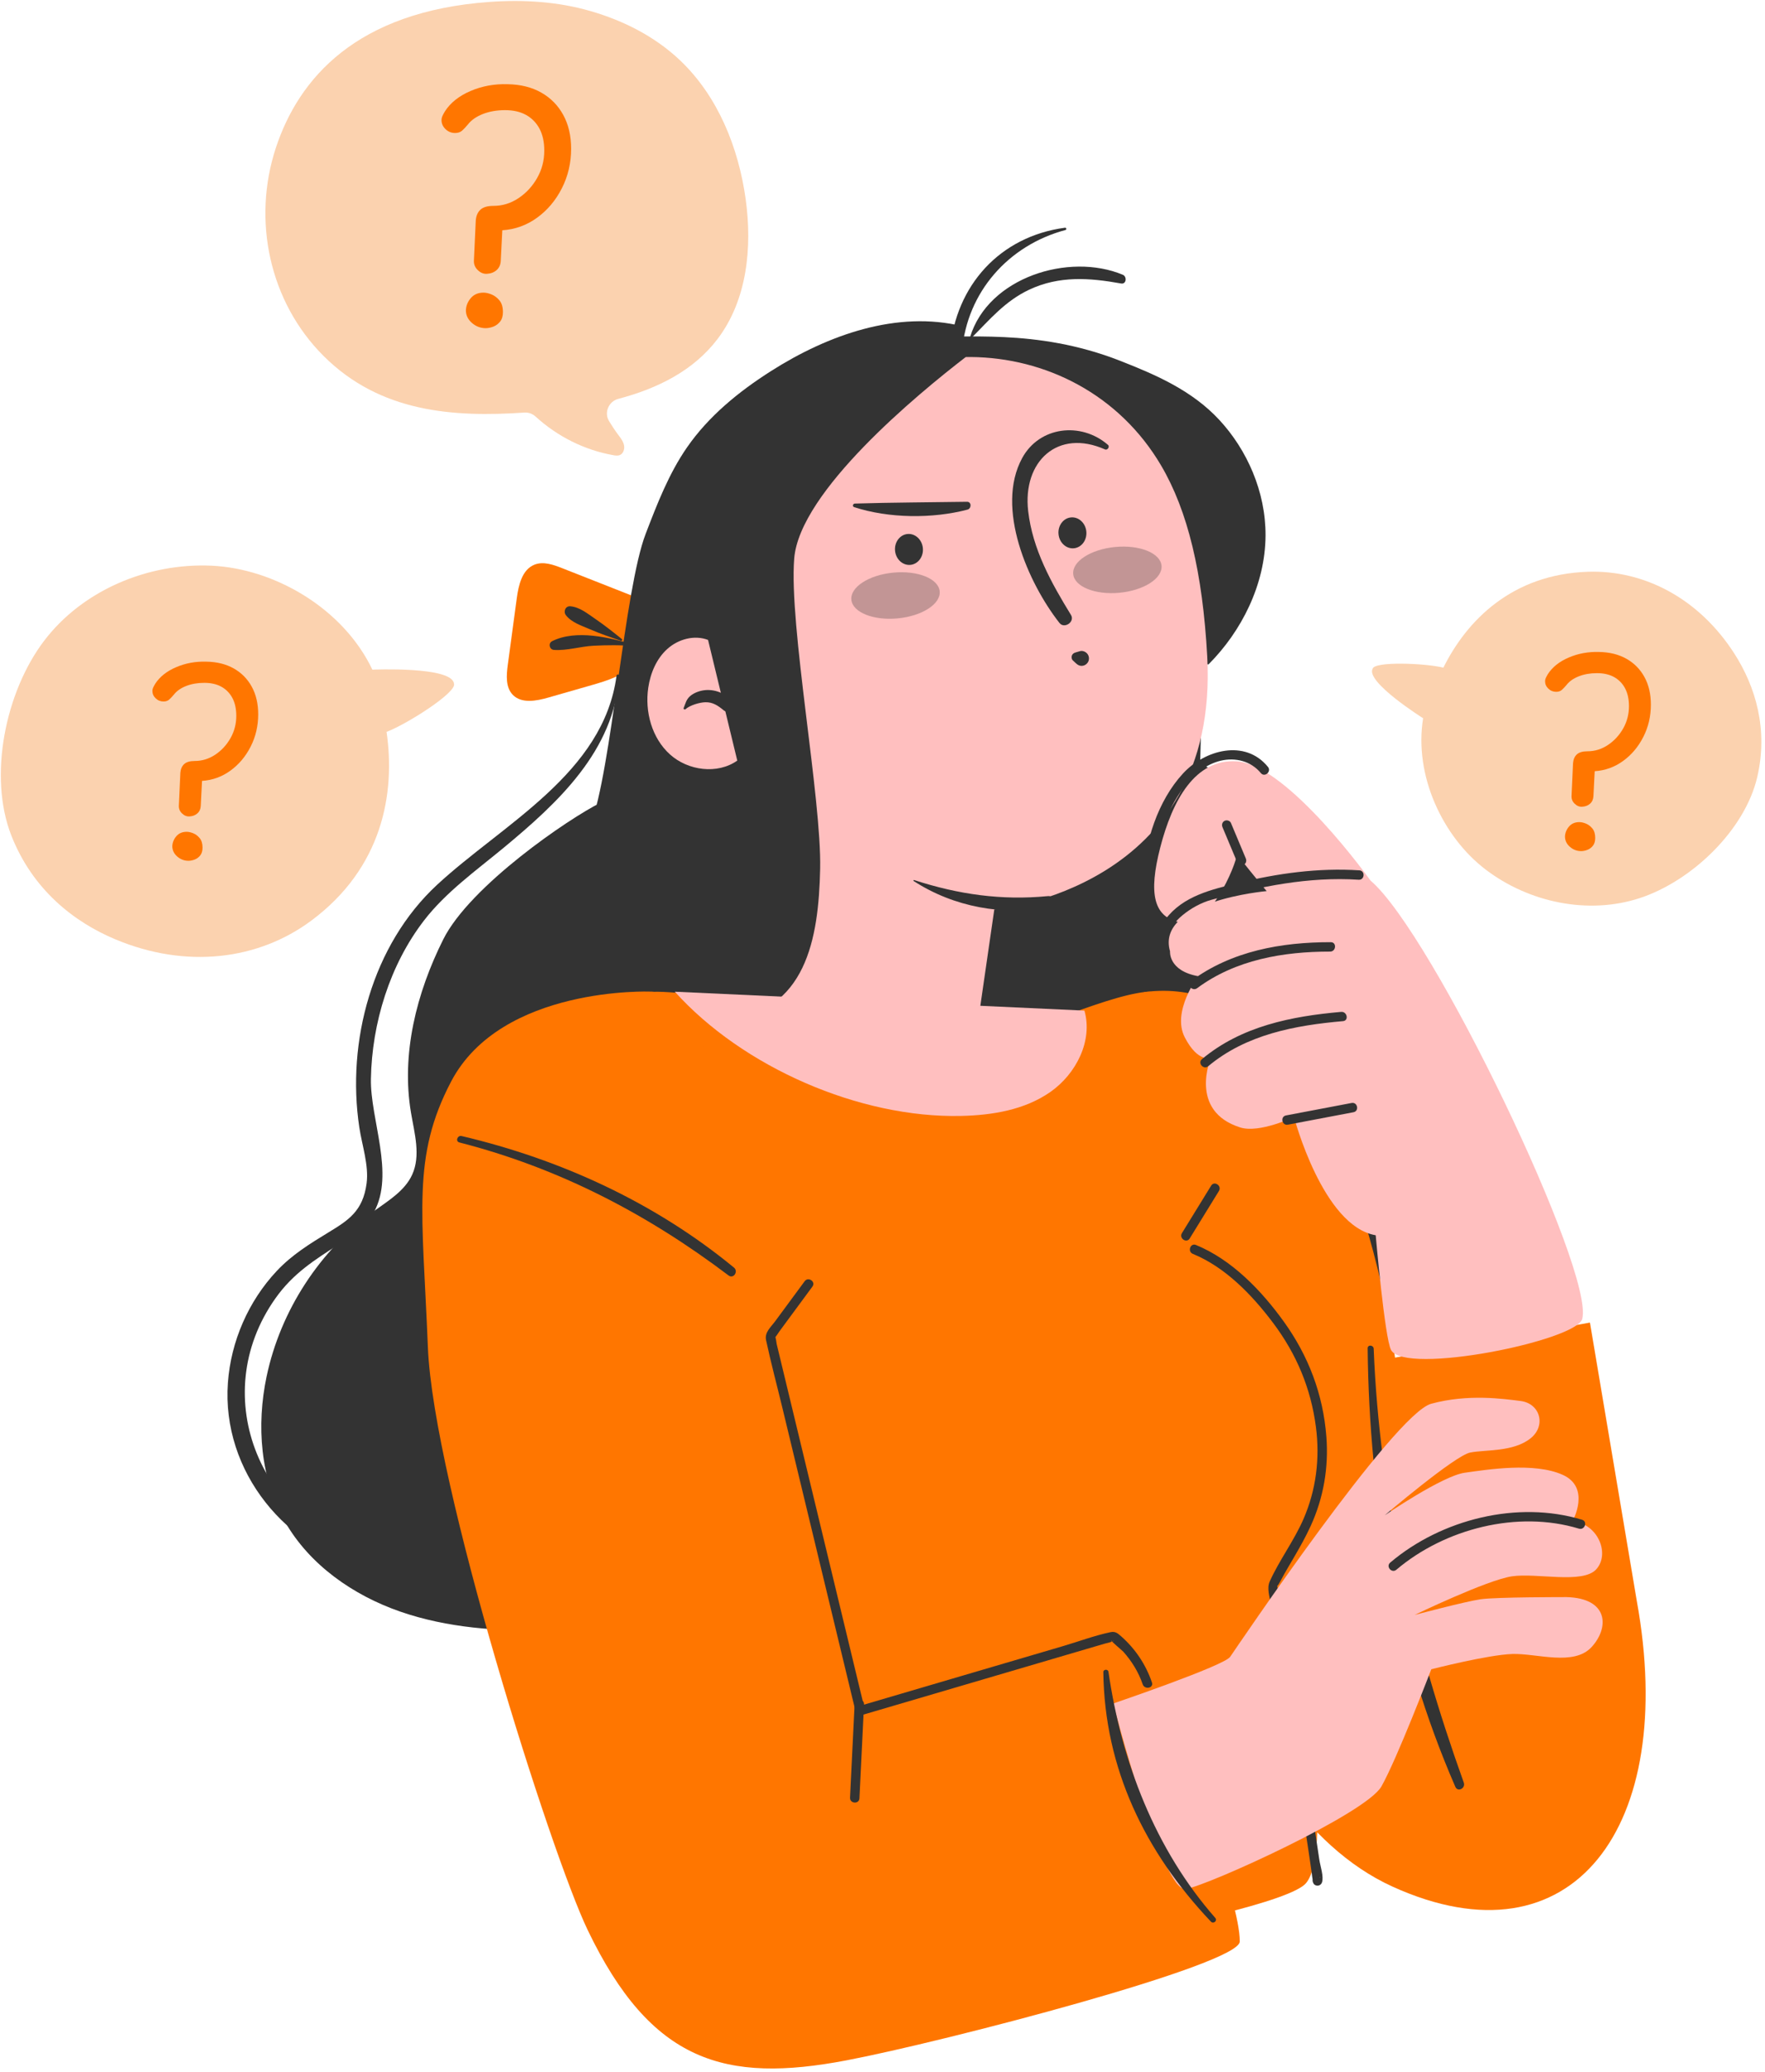 <?xml version="1.0" encoding="UTF-8"?> <svg xmlns="http://www.w3.org/2000/svg" width="335" height="393" viewBox="0 0 335 393" fill="none"><path d="M52.365 28.018C56.691 14.909 67.627 2.159 92.966 0.361C99.366 -0.093 105.848 0.306 112.014 2.082C118.362 3.911 124.322 6.93 129.089 11.457C136.261 18.269 140.171 27.981 141.53 37.779C142.801 46.942 141.798 56.914 136.207 64.284C131.628 70.321 124.8 73.696 117.361 75.656C115.527 76.139 114.617 78.24 115.593 79.866C116.133 80.766 116.717 81.64 117.345 82.481C117.797 83.086 118.283 83.705 118.44 84.444C118.597 85.183 118.301 86.082 117.59 86.338C117.223 86.47 116.819 86.412 116.436 86.345C110.943 85.384 105.773 82.778 101.659 79.018C101.08 78.489 100.327 78.205 99.544 78.258C86.075 79.169 72.18 78.257 61.421 67.528C51.144 57.283 47.819 41.796 52.365 28.018Z" fill="#FBD2AF"></path><path d="M86.378 25.228C85.675 25.228 85.07 24.985 84.561 24.496C84.053 24.008 83.8 23.433 83.8 22.768C83.8 22.534 83.848 22.3 83.947 22.065C84.043 21.831 84.21 21.519 84.444 21.128C85.499 19.488 87.118 18.199 89.306 17.262C91.493 16.325 93.835 15.896 96.335 15.974C98.794 16.013 100.923 16.541 102.718 17.555C104.514 18.57 105.912 19.986 106.906 21.802C107.901 23.618 108.399 25.755 108.399 28.215C108.399 30.91 107.813 33.409 106.643 35.713C105.471 38.017 103.899 39.882 101.927 41.306C99.955 42.732 97.758 43.523 95.338 43.679L95.046 49.478C95.006 50.22 94.743 50.806 94.256 51.235C93.767 51.665 93.152 51.899 92.41 51.938C91.785 51.978 91.208 51.743 90.683 51.235C90.155 50.728 89.912 50.122 89.951 49.419L90.302 41.805C90.38 40.907 90.684 40.224 91.209 39.755C91.737 39.287 92.547 39.052 93.641 39.052C95.358 39.052 96.949 38.564 98.413 37.588C99.877 36.612 101.059 35.333 101.957 33.751C102.855 32.17 103.305 30.442 103.305 28.567C103.305 26.927 103.002 25.542 102.397 24.409C101.791 23.277 100.941 22.408 99.848 21.802C98.755 21.197 97.428 20.894 95.866 20.894C94.305 20.894 92.899 21.138 91.648 21.626C90.398 22.115 89.442 22.788 88.778 23.647C88.387 24.115 88.027 24.496 87.695 24.789C87.364 25.082 86.924 25.228 86.378 25.228ZM91.767 55.51C92.236 55.51 92.752 55.627 93.319 55.862C93.886 56.097 94.382 56.477 94.813 57.004C95.243 57.531 95.457 58.264 95.457 59.2C95.457 59.943 95.282 60.539 94.931 60.987C94.579 61.436 94.149 61.757 93.642 61.954C93.134 62.149 92.645 62.247 92.177 62.247C91.2 62.247 90.331 61.914 89.57 61.251C88.809 60.587 88.428 59.787 88.428 58.849C88.465 57.991 88.779 57.219 89.365 56.536C89.952 55.853 90.75 55.51 91.767 55.51Z" fill="#FF7600"></path><path d="M21.944 178.198C13.942 174.859 6.174 168.691 2.164 158.515C-2.275 147.252 1.021 131.266 8.325 121.613C15.629 111.959 28.076 106.744 40.169 107.303C52.095 107.855 65.136 115.389 70.677 127.024C70.677 127.024 85.852 126.35 86.165 129.685C86.76 131.291 77.399 137.267 73.395 138.821L73.354 138.709C75.103 150.54 72.55 164.624 59.081 174.629C49.021 182.102 35.377 183.803 21.944 178.198Z" fill="#FBD2AF"></path><path d="M31.031 133.061C30.457 133.061 29.963 132.862 29.548 132.463C29.133 132.065 28.927 131.595 28.927 131.052C28.927 130.861 28.966 130.67 29.047 130.478C29.125 130.287 29.262 130.032 29.453 129.713C30.314 128.374 31.635 127.322 33.422 126.557C35.207 125.792 37.119 125.442 39.16 125.505C41.167 125.537 42.905 125.968 44.37 126.796C45.836 127.625 46.977 128.78 47.789 130.263C48.601 131.745 49.008 133.49 49.008 135.498C49.008 137.698 48.53 139.738 47.574 141.618C46.617 143.499 45.334 145.021 43.724 146.184C42.114 147.348 40.321 147.994 38.345 148.121L38.106 152.854C38.073 153.46 37.858 153.938 37.461 154.288C37.062 154.639 36.56 154.83 35.954 154.862C35.444 154.894 34.973 154.703 34.544 154.288C34.113 153.874 33.914 153.379 33.946 152.806L34.232 146.591C34.295 145.858 34.543 145.3 34.973 144.918C35.404 144.536 36.065 144.344 36.958 144.344C38.36 144.344 39.659 143.946 40.854 143.149C42.049 142.353 43.014 141.308 43.747 140.017C44.48 138.726 44.847 137.316 44.847 135.786C44.847 134.447 44.599 133.317 44.106 132.392C43.612 131.468 42.917 130.759 42.026 130.264C41.134 129.77 40.05 129.523 38.775 129.523C37.5 129.523 36.353 129.722 35.332 130.121C34.312 130.52 33.531 131.07 32.989 131.771C32.67 132.153 32.376 132.464 32.105 132.703C31.835 132.941 31.476 133.061 31.031 133.061ZM35.429 157.779C35.812 157.779 36.233 157.875 36.696 158.066C37.158 158.257 37.564 158.568 37.915 158.998C38.266 159.428 38.441 160.026 38.441 160.791C38.441 161.397 38.298 161.884 38.012 162.249C37.725 162.615 37.373 162.878 36.96 163.038C36.545 163.197 36.146 163.277 35.765 163.277C34.967 163.277 34.258 163.005 33.637 162.464C33.015 161.922 32.705 161.269 32.705 160.503C32.736 159.803 32.991 159.173 33.47 158.615C33.947 158.059 34.599 157.779 35.429 157.779Z" fill="#FF7600"></path><path d="M329.199 123.999C333.194 130.233 335.65 138.339 333.519 147.433C331.161 157.498 321.077 167.119 311.256 170.346C301.435 173.573 290.162 171.185 281.943 164.914C273.838 158.73 268.345 147.102 270.11 136.239C270.11 136.239 259.129 129.336 260.53 126.842C260.893 125.426 270.369 125.78 273.936 126.635L273.91 126.734C278.433 117.578 287.071 108.931 301.39 108.454C312.086 108.097 322.492 113.534 329.199 123.999Z" fill="#FBD2AF"></path><path d="M295.363 131.224C294.789 131.224 294.295 131.025 293.88 130.626C293.465 130.228 293.259 129.758 293.259 129.215C293.259 129.024 293.299 128.833 293.379 128.641C293.458 128.45 293.594 128.195 293.785 127.876C294.646 126.537 295.967 125.485 297.754 124.72C299.539 123.955 301.451 123.605 303.492 123.668C305.499 123.7 307.237 124.131 308.702 124.959C310.168 125.788 311.309 126.943 312.121 128.426C312.933 129.908 313.34 131.653 313.34 133.661C313.34 135.861 312.862 137.901 311.906 139.781C310.949 141.662 309.666 143.184 308.056 144.347C306.446 145.511 304.653 146.157 302.677 146.284L302.438 151.017C302.405 151.623 302.19 152.101 301.793 152.451C301.394 152.802 300.892 152.993 300.286 153.025C299.776 153.057 299.305 152.866 298.876 152.451C298.445 152.037 298.247 151.542 298.278 150.969L298.564 144.754C298.628 144.021 298.875 143.463 299.305 143.081C299.736 142.699 300.397 142.507 301.29 142.507C302.692 142.507 303.991 142.109 305.186 141.312C306.381 140.516 307.346 139.471 308.079 138.18C308.812 136.889 309.179 135.479 309.179 133.949C309.179 132.611 308.931 131.48 308.438 130.555C307.944 129.631 307.249 128.922 306.358 128.427C305.466 127.933 304.382 127.686 303.107 127.686C301.832 127.686 300.685 127.885 299.664 128.284C298.644 128.683 297.863 129.233 297.321 129.934C297.001 130.316 296.708 130.627 296.437 130.866C296.168 131.105 295.809 131.224 295.363 131.224ZM299.762 155.942C300.145 155.942 300.566 156.038 301.029 156.229C301.491 156.42 301.897 156.731 302.248 157.161C302.599 157.591 302.774 158.189 302.774 158.954C302.774 159.56 302.631 160.047 302.345 160.413C302.058 160.779 301.706 161.042 301.293 161.202C300.878 161.361 300.479 161.441 300.098 161.441C299.3 161.441 298.591 161.169 297.97 160.628C297.348 160.086 297.038 159.433 297.038 158.667C297.068 157.967 297.324 157.337 297.803 156.779C298.28 156.222 298.932 155.942 299.762 155.942Z" fill="#FF7600"></path><path d="M120.096 113.046C115.626 111.287 111.157 109.528 106.687 107.768C105.003 107.105 103.116 106.439 101.435 107.111C99.084 108.05 98.418 111.001 98.08 113.51C97.513 117.709 96.946 121.907 96.38 126.106C96.113 128.084 95.94 130.369 97.332 131.799C98.988 133.5 101.791 132.97 104.074 132.316C106.804 131.533 109.534 130.751 112.264 129.968C115.236 129.116 118.37 128.166 120.447 125.876C123.387 122.634 123.341 117.758 123.126 113.387" fill="#FF7600"></path><path d="M228.284 125.955L227.794 144.681C227.794 144.681 257.505 162.704 258.914 181.928C260.323 201.152 256.16 208.085 256.16 208.085C256.16 208.085 284.853 220.935 275.865 239.004C266.878 257.074 264.844 256.118 264.844 256.118L163.311 232.028L175.367 63.641C182.521 64.425 196.354 62.062 212.642 68.451C219.417 71.109 226.28 74.074 231.478 79.704C236.677 85.333 240.239 93.252 240.202 101.563C240.161 110.937 235.572 119.833 229.37 126.03" fill="#333333"></path><path d="M301.773 250.869L264.776 257.516C264.776 257.516 255.382 183.549 217.445 188.145C210.229 189.019 220.868 280.605 220.868 280.605C220.868 280.605 230.202 342.41 264.349 357.878C298.496 373.345 318.447 346.547 310.672 303.71" fill="#FF7600"></path><path d="M259.583 255.755C259.876 284.255 264.81 312.69 276.224 338.929C276.693 340.007 278.211 339.196 277.831 338.135C268.286 311.537 261.851 284.163 260.729 255.836C260.7 255.111 259.576 255.008 259.583 255.755Z" fill="#333333"></path><path d="M50.596 261.119C53.228 248.592 60.709 237.116 71.139 229.612C73.828 227.677 76.848 225.833 78.225 222.829C79.892 219.194 78.673 214.998 78.008 211.068C76.121 199.911 79.047 188.347 84.127 178.192C89.207 168.037 107.941 155.248 114.058 152.222L192.788 178.068C195.416 192.904 198.052 207.828 198.115 222.905C198.178 237.983 195.538 253.37 188.192 266.589C180.203 280.965 166.945 292.08 151.996 299.015C137.047 305.951 120.467 308.89 104.01 309.245C94.531 309.449 84.904 308.792 75.964 305.692C67.024 302.592 58.769 296.839 54.09 288.648C49.402 280.444 48.649 270.388 50.596 261.119Z" fill="#333333"></path><path d="M147.84 87.777C164.203 60.783 204.386 61.107 220.39 88.315C225.452 96.92 228.266 108.634 229.132 124.495C231.547 168.748 188.72 172.497 188.72 172.497L182.924 212.5L142.451 200.843L150.055 154.306C150.055 154.306 142.418 121.813 143.604 100.768C143.867 96.085 145.444 91.73 147.84 87.777Z" fill="#FFBFBF"></path><path d="M206.189 100.821C206.343 102.438 205.285 103.861 203.828 104C202.37 104.138 201.064 102.94 200.91 101.323C200.756 99.706 201.813 98.283 203.271 98.144C204.729 98.005 206.035 99.204 206.189 100.821Z" fill="#333333"></path><path d="M175.161 103.968C175.314 105.585 174.257 107.008 172.8 107.146C171.342 107.285 170.036 106.086 169.883 104.469C169.729 102.852 170.787 101.429 172.244 101.291C173.701 101.152 175.007 102.351 175.161 103.968Z" fill="#333333"></path><path d="M173.414 167.115C181.103 172.089 190.346 173.688 199.352 172.181C200.809 171.937 200.298 169.84 198.888 169.977C190.094 170.828 181.896 169.659 173.502 166.931C173.392 166.895 173.315 167.051 173.414 167.115Z" fill="#333333"></path><path d="M112.064 156.568C116.097 146.063 118.508 111.783 122.541 101.278C124.717 95.609 126.926 89.878 130.381 84.884C134.493 78.94 140.219 74.275 146.319 70.398C157.135 63.522 170.291 58.821 182.734 61.894L183.289 67.732C174.166 74.751 151.753 93.223 150.741 105.951C149.729 118.68 155.951 151.451 155.665 164.802C155.379 178.154 152.997 191.957 137.458 193.61L112.064 156.568Z" fill="#333333"></path><g opacity="0.3"><path d="M178.356 112.161C178.584 114.559 175.015 116.859 170.385 117.298C165.755 117.738 161.816 116.151 161.589 113.754C161.361 111.356 164.93 109.056 169.561 108.616C174.19 108.176 178.128 109.763 178.356 112.161Z" fill="#333333"></path></g><g opacity="0.3"><path d="M220.463 107.297C220.691 109.695 217.122 111.995 212.491 112.435C207.861 112.875 203.922 111.288 203.694 108.891C203.466 106.493 207.035 104.193 211.666 103.753C216.297 103.312 220.235 104.9 220.463 107.297Z" fill="#333333"></path></g><path d="M184.367 64.117C187.851 60.626 190.751 57.111 195.335 54.952C201.023 52.273 206.783 52.687 212.79 53.775C213.793 53.956 213.944 52.465 213.112 52.117C202.882 47.847 187.547 52.615 184.117 63.954C184.073 64.094 184.252 64.231 184.367 64.117Z" fill="#333333"></path><path d="M202.124 43.195C189.815 44.842 181.383 54.108 180.316 66.442C180.189 67.911 182.476 68.049 182.599 66.583C183.538 55.401 191.405 46.521 202.216 43.632C202.496 43.558 202.409 43.157 202.124 43.195Z" fill="#333333"></path><path d="M134.39 121.383C131.796 120.383 128.718 121.235 126.654 123.098C124.59 124.96 123.451 127.682 123.043 130.432C122.364 135.003 123.721 139.996 127.151 143.093C130.582 146.19 136.154 146.93 139.936 144.273L134.39 121.383Z" fill="#FFBFBF"></path><path d="M130.107 134.525C130.954 133.765 132.798 133.225 133.899 133.203C135.314 133.175 136.301 133.86 137.344 134.724C138.424 135.618 139.614 133.941 138.85 132.959C137.653 131.423 135.493 130.664 133.583 130.937C132.671 131.067 131.677 131.438 130.976 132.049C130.241 132.69 130.113 133.443 129.759 134.297C129.674 134.503 129.954 134.661 130.107 134.525Z" fill="#333333"></path><path d="M210.293 84.384C205.189 79.961 197.285 80.857 194.003 86.901C188.87 96.355 195.14 110.583 201.086 118.163C202.014 119.347 204.07 117.948 203.273 116.647C199.526 110.538 195.986 104.207 195.148 96.934C194.065 87.539 200.744 81.253 209.73 85.248C210.203 85.459 210.692 84.73 210.293 84.384Z" fill="#333333"></path><path d="M203.613 125.251C203.813 125.44 204.014 125.628 204.214 125.816C204.59 126.17 205.025 126.38 205.557 126.274C206.039 126.177 206.445 125.824 206.608 125.361C206.775 124.886 206.672 124.347 206.342 123.968C206.034 123.614 205.47 123.373 204.999 123.51C204.705 123.596 204.412 123.682 204.118 123.768C203.807 123.859 203.554 124.037 203.442 124.355C203.343 124.637 203.384 125.036 203.613 125.251Z" fill="#333333"></path><path d="M162.118 96.194C168.683 98.334 176.957 98.419 183.634 96.667C184.405 96.465 184.433 95.166 183.538 95.18C176.464 95.291 169.327 95.305 162.259 95.517C161.888 95.527 161.717 96.063 162.118 96.194Z" fill="#333333"></path><path d="M229.478 207.332L226.952 232.716C226.952 232.716 255.454 250.26 256.111 273.539C256.64 292.269 246.497 312.016 246.497 312.016C246.497 312.016 253.481 350.575 247.874 357.213C242.266 363.851 156.711 378.191 148.737 372.45C140.763 366.709 124 188.131 124 188.131C131.05 187.734 187.068 195.436 189.216 196.13C192.623 197.231 208.806 189.084 217.445 188.145C226.083 187.205 229.478 207.332 229.478 207.332Z" fill="#FF7600"></path><path d="M226.401 237.835C232.614 240.384 237.689 245.679 241.653 250.955C246.09 256.86 248.807 263.338 249.765 270.681C250.544 276.651 249.807 282.59 247.409 288.117C245.613 292.257 242.843 295.875 240.996 299.975C240.414 301.266 240.982 302.863 241.193 304.225C241.672 307.322 242.15 310.42 242.627 313.517C243.964 322.19 245.297 330.864 246.617 339.539C247.226 343.54 247.833 347.542 248.426 351.545C248.615 352.82 248.804 354.095 248.982 355.372C249.033 355.735 249.056 356.116 249.132 356.475C249.228 356.929 249.06 356.904 249.214 356.491C249.664 356.344 250.113 356.197 250.563 356.05C250.684 356.23 250.805 356.41 250.926 356.59C250.573 355.509 248.813 355.848 249.171 356.944C249.247 357.175 249.334 357.391 249.554 357.529C250.047 357.837 250.696 357.646 250.903 357.088C251.309 355.993 250.578 353.894 250.42 352.813C249.925 349.432 249.414 346.054 248.902 342.676C247.543 333.703 246.165 324.734 244.783 315.765C244.24 312.24 243.696 308.715 243.152 305.19C242.987 304.12 242.821 303.049 242.656 301.979C242.599 301.614 242.389 301.039 242.453 300.669C242.374 301.124 242.955 300.043 243.007 299.943C243.253 299.469 243.512 299.002 243.774 298.537C244.319 297.567 244.889 296.612 245.451 295.652C246.643 293.616 247.807 291.561 248.788 289.413C251.216 284.099 252.194 278.369 251.75 272.545C251.135 264.487 248.354 257.182 243.647 250.656C239.407 244.778 233.819 238.949 226.998 236.151C225.929 235.709 225.339 237.4 226.401 237.835Z" fill="#333333"></path><path d="M123.477 188.089C123.477 188.089 95.155 186.972 85.617 205.16C78.147 219.404 80.176 229.806 81.213 255.545C82.25 281.283 104.508 351.428 111.522 366.049C123.596 391.219 137.643 395.192 160.63 390.819C179.147 387.297 235.304 372.68 235.313 368.272C235.328 360.42 225.328 335.18 219.394 320.899C217.012 315.165 210.651 312.219 204.733 314.096L162.585 327.463L149.519 247.049C149.519 247.049 135.693 187.93 123.477 188.089Z" fill="#FF7600"></path><path d="M288.607 265.743C285.402 265.344 278.673 264.352 271.634 266.27C264.594 268.188 234.654 312.585 233.478 314.281C232.302 315.977 211.281 323.127 211.281 323.127C211.281 323.127 220.614 359.087 225.061 358.321C229.509 357.555 259.267 344.005 262.197 338.857C265.126 333.71 271.66 316.633 271.66 316.633C271.66 316.633 282.409 313.875 287.057 313.733C291.704 313.591 298.706 316.101 302.095 312.409C305.484 308.717 305.315 303.154 297.338 302.942C297.338 302.942 283.96 302.92 281.009 303.353C278.057 303.787 268.497 306.326 268.497 306.326C268.497 306.326 282.245 299.695 286.968 299.002C291.691 298.308 300.345 300.494 302.951 297.691C305.557 294.888 303.509 289.158 298.483 288.513C298.483 288.513 302.022 282.175 296.592 279.744C291.162 277.313 282.292 278.758 278.016 279.35C273.74 279.943 262.814 287.436 262.814 287.436C262.814 287.436 276.125 276.108 279.035 275.525C281.945 274.942 287.193 275.46 290.501 272.829C293.504 270.437 292.338 266.208 288.607 265.743Z" fill="#FFBFBF"></path><path d="M265.036 297.749C274.223 289.964 288.037 286.422 299.688 289.959C300.789 290.293 301.387 288.606 300.283 288.271C288.014 284.547 273.549 288.19 263.862 296.399C262.982 297.144 264.156 298.495 265.036 297.749Z" fill="#333333"></path><path d="M162.208 323.175C161.918 329.112 161.628 335.049 161.338 340.986C161.282 342.135 163.067 342.264 163.123 341.111C163.413 335.174 163.703 329.237 163.993 323.3C164.049 322.151 162.264 322.022 162.208 323.175Z" fill="#333333"></path><path d="M152.725 243.029C150.866 245.55 149.006 248.071 147.147 250.592C146.299 251.742 145.083 252.727 145.399 254.198C146.337 258.564 147.497 262.895 148.544 267.236C152.211 282.436 155.877 297.636 159.544 312.836C160.494 316.776 161.445 320.717 162.395 324.657C162.501 325.096 162.97 325.498 163.449 325.358C178.856 320.83 194.264 316.302 209.671 311.774C210.122 311.641 210.666 311.565 211.087 311.358C211.992 310.913 210.824 311.716 210.91 311.129C210.88 311.332 212.999 313.067 213.204 313.296C214.823 315.104 216.099 317.182 216.884 319.483C217.251 320.556 219.011 320.219 218.639 319.129C217.488 315.758 215.51 312.786 212.843 310.421C212.108 309.769 211.69 309.399 210.733 309.603C207.703 310.248 204.698 311.377 201.728 312.249C191.55 315.24 181.371 318.232 171.193 321.223C168.493 322.016 165.794 322.81 163.094 323.603C163.445 323.837 163.797 324.07 164.148 324.304C161.668 314.025 159.189 303.746 156.71 293.467C153.613 280.628 150.516 267.789 147.419 254.95C147.345 254.644 147.286 253.649 147.052 253.428C146.767 253.159 147.094 253.937 146.93 253.898C147.029 253.922 147.888 252.599 147.946 252.52C150.031 249.693 152.117 246.866 154.202 244.038C154.889 243.108 153.407 242.103 152.725 243.029Z" fill="#333333"></path><path d="M229.879 224.896C228.03 227.898 226.182 230.9 224.333 233.902C223.73 234.882 225.207 235.893 225.811 234.911C227.659 231.909 229.508 228.907 231.357 225.905C231.96 224.925 230.483 223.914 229.879 224.896Z" fill="#333333"></path><path d="M205.826 191.693L128.08 188.109C140.986 202.432 163.137 212.105 182.413 211.674C188.356 211.541 194.516 210.526 199.383 207.112C204.25 203.7 207.46 197.408 205.826 191.693Z" fill="#FFBFBF"></path><path d="M260.133 167.038C260.133 167.038 244.466 145.098 234.774 144.418C226.831 143.861 222.512 151.816 220.205 160.8C218.016 169.324 218.744 174.236 224.475 175.038C230.206 175.84 235.394 162.028 234.726 161.729C234.058 161.43 240.412 169.027 240.412 169.027C240.412 169.027 219.31 170.879 222.076 180.451C222.076 180.451 221.71 184.133 227.418 185.166C227.418 185.166 222.335 191.865 224.869 196.766C227.403 201.667 229.828 200.656 229.828 200.656C229.828 200.656 225.496 210.731 235.401 213.858C239.046 215.009 245.605 211.876 245.605 211.876C245.605 211.876 251.054 232.608 261.111 234.306C261.111 234.306 262.821 253.821 264.022 256.067C266.624 260.932 299.225 254.324 300.313 250.175C302.666 241.201 271.921 177.042 260.133 167.038Z" fill="#FFBFBF"></path><path d="M229.317 202.246C236.53 196.217 245.795 194.489 254.908 193.692C256.052 193.592 255.693 191.838 254.554 191.937C245.116 192.762 235.601 194.66 228.143 200.894C227.258 201.635 228.433 202.986 229.317 202.246Z" fill="#333333"></path><path d="M227.224 187.439C234.505 182.038 243.587 180.493 252.464 180.5C253.609 180.501 253.743 178.715 252.589 178.715C243.203 178.708 233.739 180.386 226.05 186.089C225.123 186.775 226.303 188.122 227.224 187.439Z" fill="#333333"></path><path d="M258.006 165.089C250.202 164.586 242.517 165.65 234.942 167.503C229.902 168.736 224.555 169.959 221.23 174.343C219.122 177.123 219.204 180.439 220.875 183.413C221.437 184.413 223.046 183.628 222.48 182.62C220.551 179.185 221.484 176.032 224.436 173.607C226.055 172.277 227.988 171.206 230.012 170.653C239.164 168.151 248.349 166.259 257.881 166.873C259.03 166.949 259.158 165.163 258.006 165.089Z" fill="#333333"></path><path d="M244.439 213.334C248.59 212.546 252.742 211.758 256.893 210.97C258.023 210.755 257.674 209 256.539 209.215C252.388 210.003 248.236 210.791 244.085 211.579C242.955 211.794 243.305 213.55 244.439 213.334Z" fill="#333333"></path><path d="M209.412 317.17C209.643 335.448 217.316 351.292 229.839 364.504C230.319 365.01 231.124 364.319 230.66 363.791C219.256 350.816 212.849 334.12 210.388 317.107C210.309 316.564 209.405 316.609 209.412 317.17Z" fill="#333333"></path><path d="M232.028 156.895C232.969 159.139 233.91 161.384 234.852 163.628C235.039 164.073 235.637 164.239 236.051 164.034C236.507 163.809 236.644 163.282 236.457 162.835C235.516 160.591 234.575 158.346 233.634 156.102C233.447 155.656 232.849 155.491 232.435 155.696C231.978 155.921 231.84 156.447 232.028 156.895Z" fill="#333333"></path><path d="M218.666 166.761C219.088 160.601 221.016 154.184 224.774 149.209C226.498 146.926 228.855 144.973 231.686 144.296C234.475 143.629 237.457 144.376 239.306 146.635C240.037 147.528 241.386 146.352 240.657 145.461C236.279 140.11 228.633 142.263 224.532 146.72C219.703 151.967 217.36 159.647 216.881 166.635C216.802 167.785 218.588 167.912 218.666 166.761Z" fill="#333333"></path><path d="M117.023 128.157C114.566 146.714 95.411 156.305 82.96 167.831C70.644 179.231 65.736 197.561 68.202 213.87C68.709 217.224 70.028 221.042 69.586 224.44C68.895 229.752 66.08 231.49 62.33 233.773C58.782 235.932 55.422 238.006 52.548 241.06C47.153 246.791 43.825 254.43 43.257 262.279C42.039 279.123 54.363 294.101 70.555 297.649C72.323 298.036 73.306 295.374 71.506 294.952C49.715 289.848 39.011 264.993 52.288 246.259C55.651 241.514 59.679 239.013 64.443 235.941C66.965 234.315 69.474 232.621 70.963 229.932C74.981 222.677 70.261 212.353 70.401 204.641C70.593 194.065 73.971 183.05 80.472 174.607C84.624 169.214 90.383 165.119 95.585 160.813C105.898 152.274 116.611 142.394 117.524 128.193C117.546 127.866 117.065 127.838 117.023 128.157Z" fill="#333333"></path><path d="M120.343 122.307C115.743 120.919 109.35 119.351 104.797 121.617C104.019 122.004 104.256 123.213 105.124 123.276C107.621 123.458 110.169 122.606 112.682 122.484C115.195 122.362 117.788 122.315 120.286 122.58C120.443 122.597 120.496 122.353 120.343 122.307Z" fill="#333333"></path><path d="M118.022 121.211C116.367 119.888 114.731 118.579 112.976 117.387C111.515 116.395 110.041 115.154 108.242 115.001C107.318 114.922 106.889 116.007 107.403 116.682C108.47 118.081 110.396 118.679 111.975 119.363C113.903 120.197 115.865 120.87 117.85 121.549C118.063 121.622 118.187 121.343 118.022 121.211Z" fill="#333333"></path><path d="M87.192 216.703C106.026 221.52 122.819 230.247 138.284 241.934C139.226 242.646 140.193 241.167 139.306 240.437C124.329 228.12 106.437 219.913 87.621 215.487C86.825 215.3 86.383 216.496 87.192 216.703Z" fill="#333333"></path></svg> 